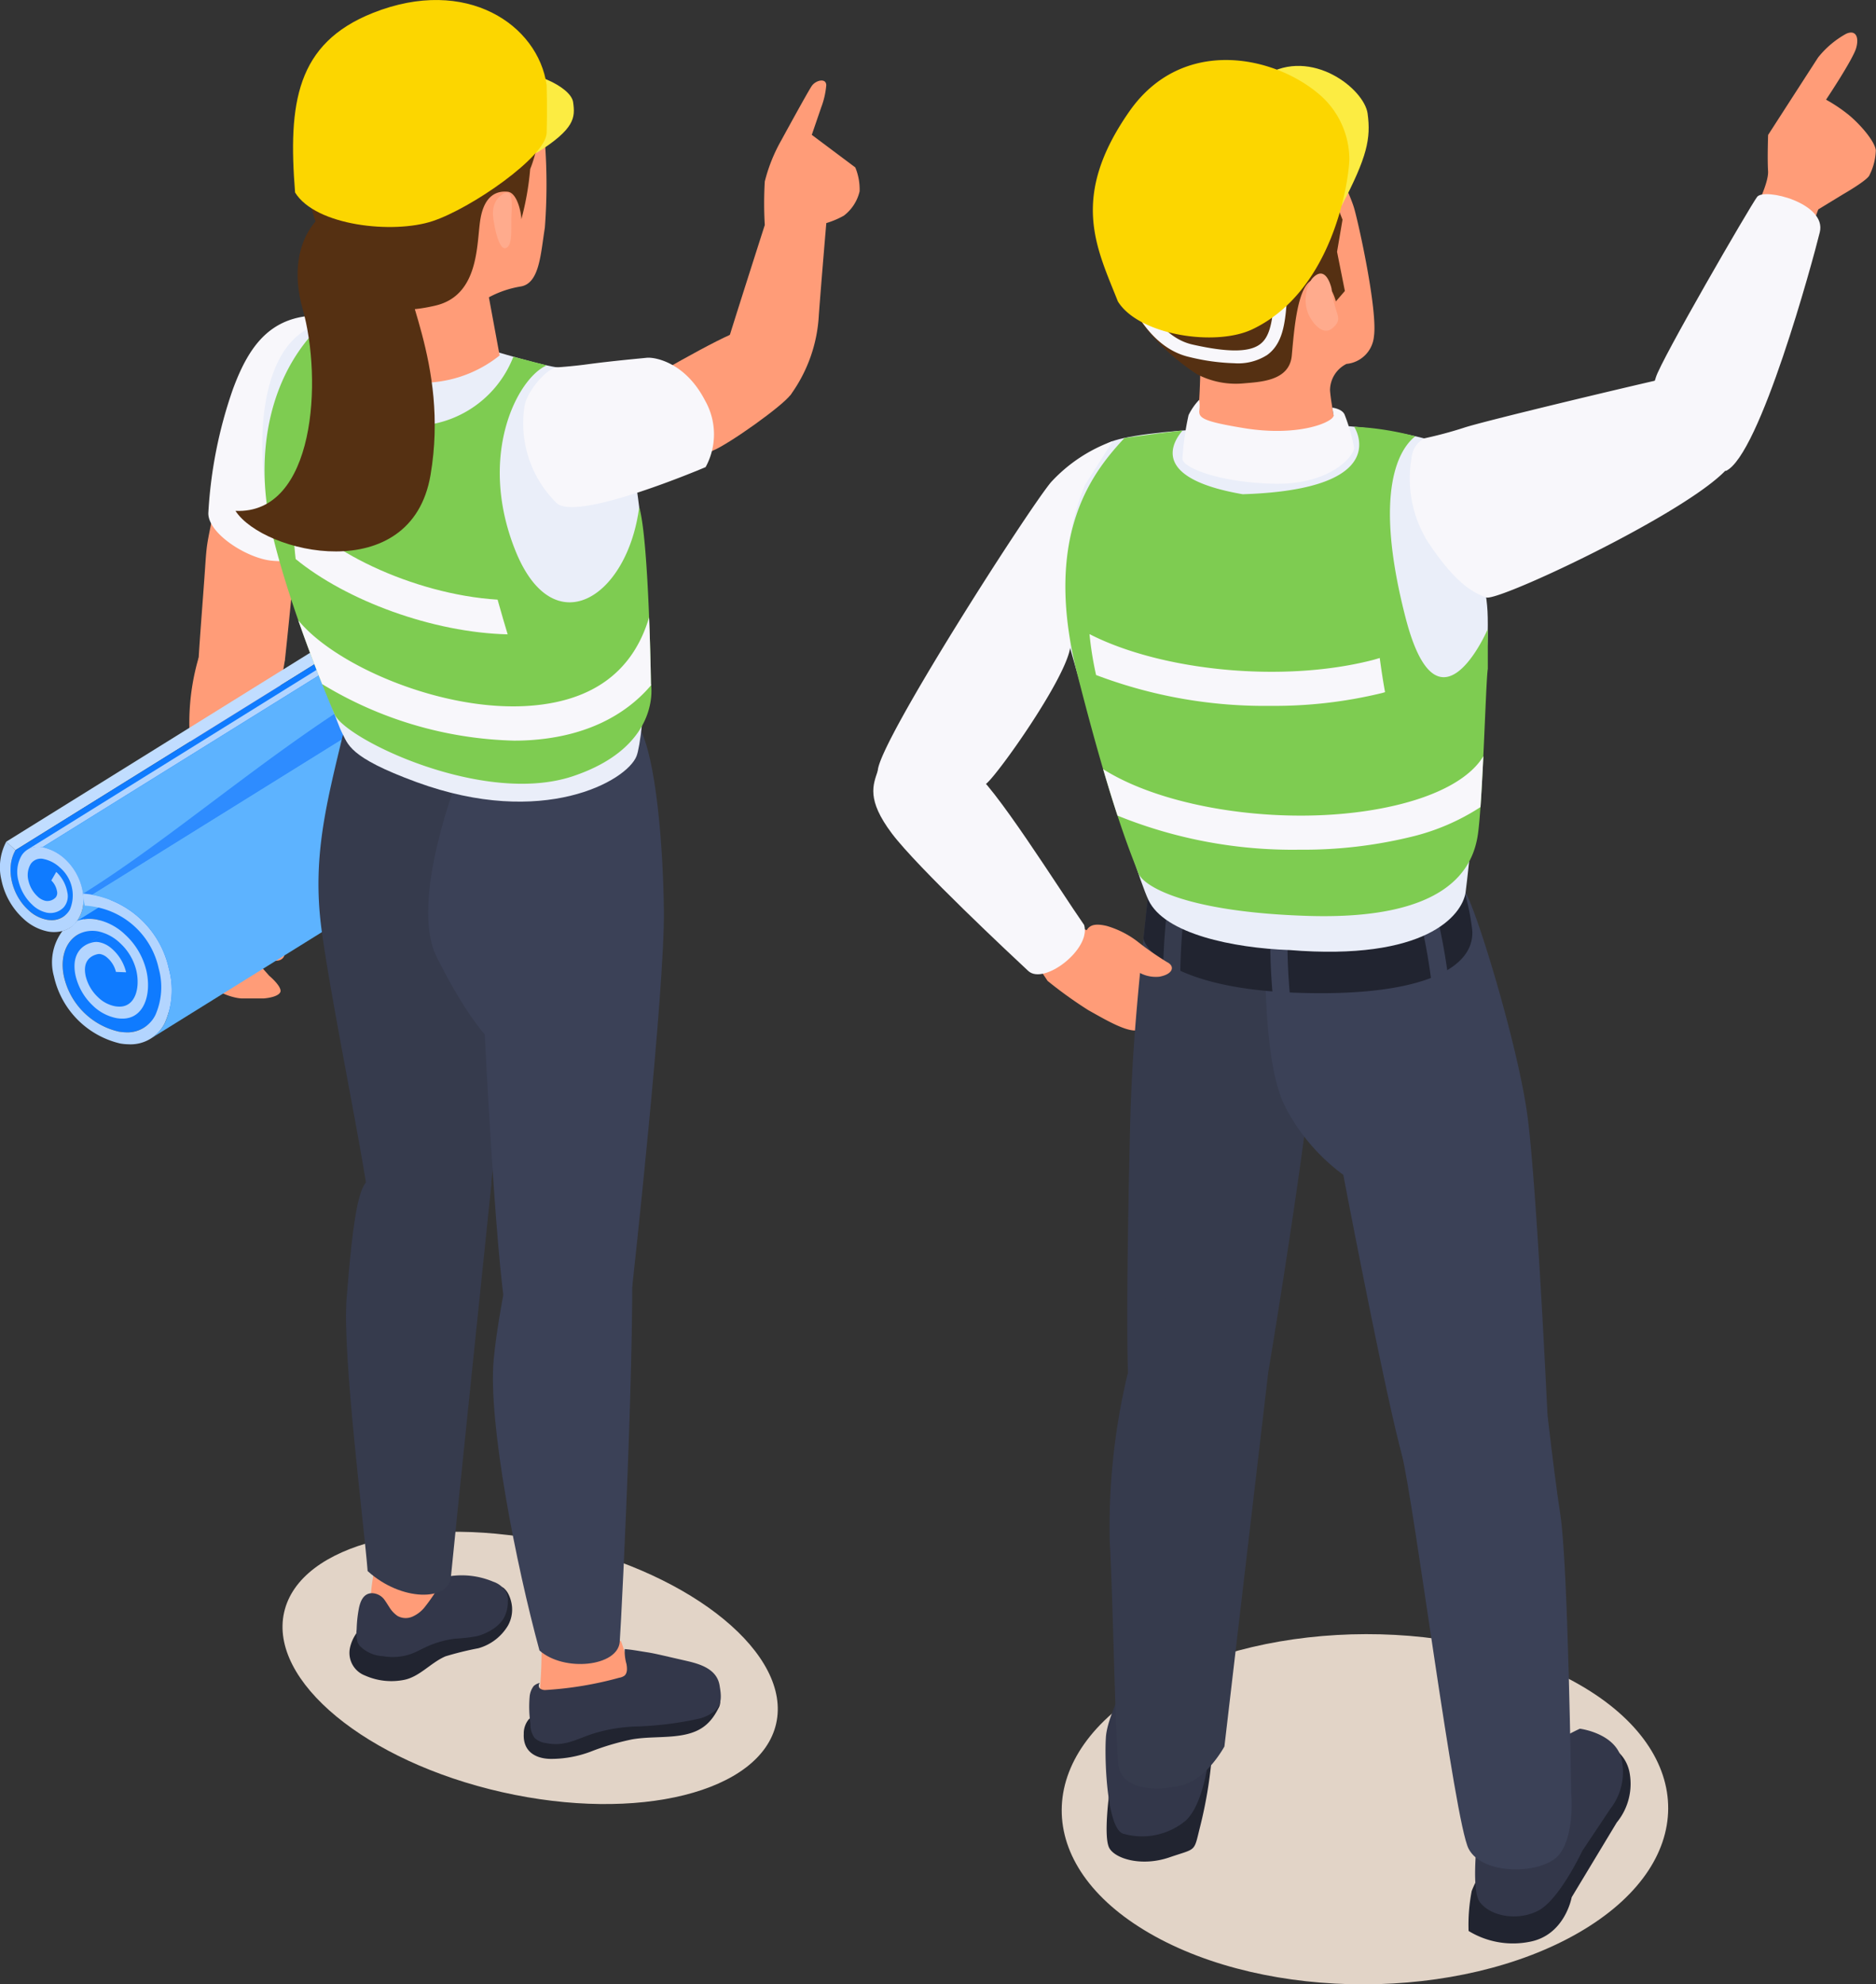 <svg xmlns="http://www.w3.org/2000/svg" xmlns:xlink="http://www.w3.org/1999/xlink" width="194.764" height="205.941" viewBox="0 0 194.764 205.941">
  <rect x="0" y="0" width="194.764" height="205.941" fill="#333333" stroke="none"/>
  <defs>
    <clipPath id="clip-path">
      <path id="Path_209778" data-name="Path 209778" d="M1.7,50.626A4.87,4.87,0,0,1,4.044,51.86,6.012,6.012,0,0,1,5.9,55.447a4.517,4.517,0,0,1,.044.525,3.756,3.756,0,0,1-.457,1.988,2.7,2.7,0,0,1-.205.312,2.751,2.751,0,0,1-.782.723L48.431,31.7a2.718,2.718,0,0,0,.782-.723,2.939,2.939,0,0,0,.205-.312,3.762,3.762,0,0,0,.457-1.988,5.163,5.163,0,0,0-.042-.525,6.03,6.03,0,0,0-1.864-3.587,4.848,4.848,0,0,0-2.347-1.235Z" transform="translate(-1.697 -23.328)" fill="none"/>
    </clipPath>
    <linearGradient id="linear-gradient" x1="0.017" y1="2.836" x2="0.061" y2="2.836" gradientUnits="objectBoundingBox">
      <stop offset="0" stop-color="#036ede"/>
      <stop offset="0.116" stop-color="#036ede"/>
      <stop offset="0.389" stop-color="#2e8cff"/>
      <stop offset="0.578" stop-color="#3e99ff"/>
      <stop offset="0.851" stop-color="#5db3ff"/>
      <stop offset="1" stop-color="#5db3ff"/>
    </linearGradient>
    <clipPath id="clip-path-2">
      <path id="Path_209783" data-name="Path 209783" d="M3.681,52.526a9.965,9.965,0,0,1,7.966,7.691,8.412,8.412,0,0,1-.424,5.624,4.114,4.114,0,0,1-1.458,1.606l43.927-27.3a4.113,4.113,0,0,0,1.458-1.606,8.411,8.411,0,0,0,.426-5.624,9.975,9.975,0,0,0-7.969-7.693Z" transform="translate(-3.681 -25.226)" fill="none"/>
    </clipPath>
    <linearGradient id="linear-gradient-2" x1="-0.045" y1="2.407" x2="-0.005" y2="2.407" xlink:href="#linear-gradient"/>
  </defs>
  <g id="Group_60559" data-name="Group 60559" transform="translate(-834.47 -547.435)">
    <g id="Group_60547" data-name="Group 60547" transform="translate(834.47 547.435)">
      <g id="Group_60334" data-name="Group 60334" transform="translate(0 50.543)">
        <path id="shadow" d="M62.535,79.4C60.926,86.518,48.186,89.7,34.081,86.516S9.845,74.968,11.453,67.849,25.8,57.541,39.91,60.73,64.144,72.275,62.535,79.4" transform="translate(18.045 48.936)" fill="#e2d4c7"/>
        <path id="Path_209758" data-name="Path 209758" d="M26.375,71.061a6.741,6.741,0,0,0-1.856-.182c-1.336-.008-1.975-2.448-3.309-2.456l1.622-9c-2.812-.346-4.164.185-6.989,0a65.194,65.194,0,0,1-.58,8.049c-.088.756-.372,2.017-.439,3.218l0,0,0,.01c-.068,1.18.07,2.3.806,2.817a2.055,2.055,0,0,0,.988.291,19.66,19.66,0,0,0,7.077-1.034c1.544-.421,2.508,1.515,3.467.234a1.382,1.382,0,0,0,.333-.842c-.021-.561-.58-.951-1.12-1.107" transform="translate(23.681 44.292)" fill="#ff9c78"/>
        <path id="Path_209759" data-name="Path 209759" d="M14,69.75l-.008.055a2.512,2.512,0,0,0,1.593,2.752,6.731,6.731,0,0,0,4.008.455c1.645-.309,2.8-1.793,4.34-2.451a32.58,32.58,0,0,1,3.415-.839,5.226,5.226,0,0,0,3.056-2.329,3.4,3.4,0,0,0,.32-2.6,3.351,3.351,0,0,0-.273-.715,2.108,2.108,0,0,0-.434-.569.408.408,0,0,0-.3-.13,2.126,2.126,0,0,1,.117.582,1.1,1.1,0,0,1-.049.47,2.923,2.923,0,0,1-.816.738,10.029,10.029,0,0,1-1.89,1.185,19.8,19.8,0,0,1-4.119,1.365,12.233,12.233,0,0,1-4.073.439,20.994,20.994,0,0,0-2.207-.247c-.478,0-1.063-.27-1.053-.837a6.239,6.239,0,0,0-.9,1.034A4.166,4.166,0,0,0,14,69.75" transform="translate(22.319 50.794)" fill="#212430"/>
        <path id="Path_209760" data-name="Path 209760" d="M17.643,66.2a2.922,2.922,0,0,0,.86.923,1.735,1.735,0,0,0,1.513.086,3.373,3.373,0,0,0,1.25-.928,18.686,18.686,0,0,0,1.853-2.789,1.042,1.042,0,0,1,.27-.33,1.062,1.062,0,0,1,.434-.146,8.4,8.4,0,0,1,4.621.556A2.439,2.439,0,0,1,29.809,64.7a2.17,2.17,0,0,1,.146.956,3.514,3.514,0,0,1-.483,1.8,3.752,3.752,0,0,1-1.227,1.128,5.406,5.406,0,0,1-1.531.647,17.633,17.633,0,0,1-2.2.25,9.9,9.9,0,0,0-2.95.821c-.6.27-1.167.6-1.788.808A5.817,5.817,0,0,1,17,71.3a3.646,3.646,0,0,1-2.378-1.029,1.642,1.642,0,0,1-.27-.426,3.443,3.443,0,0,1-.094-1.333,13.383,13.383,0,0,1,.211-2.058c.14-.79.465-1.713,1.429-1.692a1.656,1.656,0,0,1,1.279.73c.161.223.307.47.465.71" transform="translate(22.769 50.041)" fill="#33374a"/>
        <path id="Path_209761" data-name="Path 209761" d="M21.663,70.076a1.689,1.689,0,0,0-.229.192,2.3,2.3,0,0,0-.509,1.51c-.088,1.791,1.193,2.589,2.872,2.586a11.678,11.678,0,0,0,4.021-.733,26.224,26.224,0,0,1,4.387-1.3c1.422-.239,2.875-.174,4.307-.315,2.248-.223,3.6-.886,4.606-2.877a1.308,1.308,0,0,0,.2-.736c-.083-.639-.938-.78-1.58-.749q-6.078.285-12.106,1.151c-1.17.166-2.373.2-3.524.473a7.643,7.643,0,0,0-2.446.8" transform="translate(33.452 57.636)" fill="#212430"/>
        <path id="Path_209762" data-name="Path 209762" d="M26.94,72.085c-4.031-1.523-5.676.01-5.351-1.388a46.689,46.689,0,0,0,.164-5.2c1.429.081,2.859.13,4.288.156q1.076.019,2.147.021c.429,0,1.526.177,1.788-.143.333.7.343,1.388.933,2a6.159,6.159,0,0,0,.533.476,5.824,5.824,0,0,1,1.4,1.352c.4.665.839,1.312,1.284,1.957Z" transform="translate(34.457 54.187)" fill="#ff9c78"/>
        <path id="Path_209763" data-name="Path 209763" d="M31.821,73.9a16.476,16.476,0,0,0-4.372.834c-1.637.593-2.776,1.227-4.538.871a2.136,2.136,0,0,1-1.193-.53,2.306,2.306,0,0,1-.437-1.479,12.109,12.109,0,0,1-.081-2.859,2.132,2.132,0,0,1,.418-1.058,1.406,1.406,0,0,1,.634-.322.423.423,0,0,0,.008.572.9.9,0,0,0,.6.164A37.164,37.164,0,0,0,30.5,68.82a1.267,1.267,0,0,0,.535-.211c.325-.273.286-.777.218-1.2a4.8,4.8,0,0,1-.185-1.562c.749.057,1.526.208,2.272.322.587.088,1.164.221,1.739.351.811.187,1.624.374,2.435.559,1.458.335,3.119.868,3.4,2.529.159.956.315,1.908-.481,2.638a4.029,4.029,0,0,1-1.661.824,35.223,35.223,0,0,1-6.952.821" transform="translate(33.791 54.757)" fill="#33374a"/>
        <path id="Path_209764" data-name="Path 209764" d="M33.861,50.886c.985,5.315-.806,41.65-1.006,44.218S27.07,98.256,24.523,96c-2.412-8.839-5.349-23.643-4.756-30.172s3.581-18.739,3.581-18.739Z" transform="translate(31.485 24.749)" fill="#3b4157"/>
        <path id="Path_209765" data-name="Path 209765" d="M22.385,46.2c-3.025-.434-5.609.5-6.921,4.426s-1.606,13.884-.632,19.851,1.133,4.335,1.892,8.566a107.992,107.992,0,0,1,1.484,11.989c-.107.7,5.531-.45,5.531-.45s1.37-32.018,4.083-38.2c-2.55-5.479-5.437-6.183-5.437-6.183" transform="translate(22.797 23.179)" fill="#ff9c78"/>
        <path id="Path_209766" data-name="Path 209766" d="M9.981,19.447c-1.138,6.238-1.128,5.123-1.346,8.377s-.769,9.9-.715,10.716,3.623,2.55,5.824,1.575A7.192,7.192,0,0,0,16.923,37.4S18.311,24.572,18.2,22.675s-8.223-3.228-8.223-3.228" transform="translate(12.659 -19.447)" fill="#ff9c78"/>
        <path id="Path_209767" data-name="Path 209767" d="M11.63,25.9c-1.682.164-2.711-.486-3.173,1.193a24.105,24.105,0,0,0-.569,10.469C8.7,42.6,8.971,50.413,8.971,50.413a67.063,67.063,0,0,0-.081,6.755,9.857,9.857,0,0,0,1.016,3.62c.53.894,2.4,1.424,3.134,1.424h2.238s1.383-.083,1.708-.611-1.138-1.749-1.138-1.749l-2.116-2.4-.286-3.171,1.18.65a10.648,10.648,0,0,0,.691,2.521c.489,1.058,1.871,1.1,2.116.286s-.691-4.151-.691-4.151-.286-2.441-.405-3.132-1.913-2.318-1.913-2.318l.244-4.556,2.82-16.491Z" transform="translate(12.094 -9.135)" fill="#ff9c78"/>
        <path id="Path_209768" data-name="Path 209768" d="M.247,50.406l43.927-27.3.962.876L1.209,51.282Z" transform="translate(0.394 -13.593)" fill="#c1ddff"/>
        <path id="Path_209769" data-name="Path 209769" d="M49.77,30.379,5.843,57.677A2.234,2.234,0,0,1,4.7,58a2.94,2.94,0,0,1-.5-.042,3.862,3.862,0,0,1-1.921-1C.486,55.338-.114,52.546.936,50.743l43.927-27.3c-1.047,1.8-.45,4.593,1.341,6.22a3.883,3.883,0,0,0,1.921,1,2.939,2.939,0,0,0,.5.042,2.227,2.227,0,0,0,1.146-.325" transform="translate(0.67 -13.054)" fill="#0f7bff"/>
        <path id="Path_209770" data-name="Path 209770" d="M46.421,26.87a2.721,2.721,0,0,0,.738-.322L3.232,53.848a2.835,2.835,0,0,1-.738.32c13.177-8.19,29.712-21.078,43.927-27.3" transform="translate(3.988 -8.092)" fill="#b3d5ff"/>
        <path id="Path_209771" data-name="Path 209771" d="M4.011,54.131l43.927-27.3c-1.206.749-1.791,2.391-1.37,4.322a7.567,7.567,0,0,0,5.682,5.7,4.868,4.868,0,0,0,.7.073,3.375,3.375,0,0,0,1.918-.486L10.94,63.745a3.4,3.4,0,0,1-1.918.483,4.87,4.87,0,0,1-.7-.073,7.559,7.559,0,0,1-5.682-5.7c-.421-1.928.164-3.574,1.37-4.322" transform="translate(4.006 -7.637)" fill="#0f7bff"/>
        <path id="Path_209772" data-name="Path 209772" d="M47.316,27.3c.047-.029.094-.055.143-.081Q25.494,40.873,3.532,54.522c-.049.026-.1.052-.143.081L47.316,27.3" transform="translate(5.418 -7.011)" fill="#b3d5ff"/>
        <path id="Path_209773" data-name="Path 209773" d="M1.775,51.158,45.7,23.86a1.146,1.146,0,0,0-.369.372,2.285,2.285,0,0,0-.218,1.744,3.167,3.167,0,0,0,.917,1.593,1.76,1.76,0,0,0,.871.478,1.094,1.094,0,0,0,.777-.161L3.75,55.184a1.076,1.076,0,0,1-.777.161,1.754,1.754,0,0,1-.868-.478,3.167,3.167,0,0,1-.917-1.593,2.276,2.276,0,0,1,.218-1.744,1.146,1.146,0,0,1,.369-.372" transform="translate(1.773 -12.39)" fill="#0f7bff"/>
        <path id="Path_209774" data-name="Path 209774" d="M4.094,54.99l43.927-27.3a1.714,1.714,0,0,0-.619,2.04,4.429,4.429,0,0,0,1.276,2.183,3.46,3.46,0,0,0,1.77.936,2.555,2.555,0,0,0,.486.039,1.663,1.663,0,0,0,.871-.239L7.875,59.949A1.65,1.65,0,0,1,7,60.188a2.554,2.554,0,0,1-.486-.039,3.463,3.463,0,0,1-1.767-.936,4.4,4.4,0,0,1-1.279-2.181,1.714,1.714,0,0,1,.621-2.043" transform="translate(5.423 -6.263)" fill="#0f7bff"/>
        <path id="Path_209775" data-name="Path 209775" d="M1.1,50.9,45.023,23.6a2.192,2.192,0,0,1,1.559-.244L2.655,50.652A2.2,2.2,0,0,0,1.1,50.9" transform="translate(1.752 -13.268)" fill="#b3d5ff"/>
        <path id="Path_209776" data-name="Path 209776" d="M46.563,28.295,2.637,55.592a2.111,2.111,0,0,0,.387-.307A1.772,1.772,0,0,0,3.4,53.713a3.828,3.828,0,0,0-1.149-2.1l43.927-27.3a3.821,3.821,0,0,1,1.149,2.1,1.778,1.778,0,0,1-.372,1.575,2.229,2.229,0,0,1-.387.307" transform="translate(3.593 -11.666)" fill="#0f7bff"/>
        <path id="Path_209777" data-name="Path 209777" d="M49.972,27.758a4.694,4.694,0,0,1,1.541,2.5L7.587,57.553a4.691,4.691,0,0,0-1.541-2.5,2.82,2.82,0,0,0-1.258-.621,1.674,1.674,0,0,0-.645.013,2.718,2.718,0,0,0-.7.255Q25.4,41.049,47.371,27.4a2.815,2.815,0,0,1,.7-.252,1.674,1.674,0,0,1,.645-.013,2.793,2.793,0,0,1,1.258.621" transform="translate(5.507 -7.191)" fill="#0f7bff"/>
        <g id="Group_59963" data-name="Group 59963" transform="translate(4.41 10.086)" clip-path="url(#clip-path)">
          <rect id="Rectangle_32890" data-name="Rectangle 32890" width="59" height="53.302" transform="translate(-14.146 6.973) rotate(-26.244)" fill="url(#linear-gradient)"/>
        </g>
        <g id="Group_60332" data-name="Group 60332" transform="translate(0 14.908)">
          <path id="Path_209779" data-name="Path 209779" d="M4.41,34.183a4.917,4.917,0,0,1,2.35,1.232A6.033,6.033,0,0,1,8.621,39c.021.174.036.351.042.522A3.747,3.747,0,0,1,8.2,41.517,3.23,3.23,0,0,1,8,41.829a2.777,2.777,0,0,1-1.518,1.045,3.262,3.262,0,0,1-.808.112A3.385,3.385,0,0,1,5,42.934,5.225,5.225,0,0,1,2.427,41.6,7.485,7.485,0,0,1,.148,37.588a5.662,5.662,0,0,1,.5-3.977l.962.876c-1.047,1.8-.45,4.593,1.341,6.22a3.857,3.857,0,0,0,1.921,1,2.992,2.992,0,0,0,.5.044,2.15,2.15,0,0,0,1.884-1.1A3.786,3.786,0,0,0,6.24,36.311a3.525,3.525,0,0,0-1.687-.9,1.257,1.257,0,0,0-1.372.525,2.274,2.274,0,0,0-.221,1.744,3.182,3.182,0,0,0,.92,1.591,1.731,1.731,0,0,0,.868.481,1.186,1.186,0,0,0,1.04-.369.746.746,0,0,0,.127-.65,2.042,2.042,0,0,0-.587-1.1l.512-.889a3.8,3.8,0,0,1,1.146,2.1,1.762,1.762,0,0,1-.372,1.575,1.915,1.915,0,0,1-1.726.561,3.071,3.071,0,0,1-1.528-.819,4.949,4.949,0,0,1-1.445-2.485,3.437,3.437,0,0,1,.325-2.633,2,2,0,0,1,2.17-.86" transform="translate(0 -11.706)" fill="#b3d5ff"/>
          <path id="Path_209780" data-name="Path 209780" d="M47.243,25.183a9.547,9.547,0,0,1,.949.114L4.265,52.6c-.312-.052-.629-.091-.949-.114,13.177-8.19,28.868-23.563,43.927-27.3" transform="translate(5.302 -25.183)" fill="#2e8cff"/>
          <path id="Path_209781" data-name="Path 209781" d="M54.217,31.625c.411,1.874.029,3.8-1.209,4.572L9.082,63.494c1.237-.769,1.619-2.7,1.209-4.572a7.435,7.435,0,0,0-2.217-3.8,6.054,6.054,0,0,0-3-1.575,4.324,4.324,0,0,0-.567-.06,3.912,3.912,0,0,0-1.429.213L47,26.4a3.913,3.913,0,0,1,1.429-.213,3.848,3.848,0,0,1,.567.06,6.023,6.023,0,0,1,3,1.575,7.435,7.435,0,0,1,2.217,3.8" transform="translate(4.921 -23.576)" fill="#0f7bff"/>
          <path id="Path_209782" data-name="Path 209782" d="M6.23,35.8A9.965,9.965,0,0,1,14.2,43.491a8.4,8.4,0,0,1-.426,5.624,3.966,3.966,0,0,1-3.805,2.2,5.245,5.245,0,0,1-.834-.083,9.2,9.2,0,0,1-6.872-6.963,5.408,5.408,0,0,1,.886-4.712A2.776,2.776,0,0,0,4.66,38.514,3.921,3.921,0,0,1,6.089,38.3a3.847,3.847,0,0,1,.567.06,6.023,6.023,0,0,1,3,1.575,7.417,7.417,0,0,1,2.217,3.8c.53,2.409-.255,4.91-2.479,4.917a3.528,3.528,0,0,1-.637-.052A4.868,4.868,0,0,1,6.3,47.3a6.2,6.2,0,0,1-1.786-3.082c-.408-1.838.268-3.14,1.8-3.485a1.612,1.612,0,0,1,.642-.01,2.767,2.767,0,0,1,1.258.621,4.679,4.679,0,0,1,1.541,2.5L8.7,43.805a2.842,2.842,0,0,0-.941-1.51,1.53,1.53,0,0,0-.663-.338.841.841,0,0,0-.3.005c-.616.14-1.6.624-1.235,2.287a4.426,4.426,0,0,0,1.279,2.183,3.472,3.472,0,0,0,1.767.936,3.063,3.063,0,0,0,.486.039c1.591-.01,2.131-1.887,1.734-3.7a5.706,5.706,0,0,0-1.695-2.89A4.713,4.713,0,0,0,6.8,39.587a3.647,3.647,0,0,0-.439-.044c-2.277-.065-3.644,2.069-3.056,4.754A7.57,7.57,0,0,0,8.99,50a5.311,5.311,0,0,0,.7.073,3.239,3.239,0,0,0,3.108-1.8,7.185,7.185,0,0,0,.343-4.816,8.274,8.274,0,0,0-6.729-6.425,8.753,8.753,0,0,0-.949-.109l-.14-.715a5.16,5.16,0,0,0-.042-.525,9.545,9.545,0,0,1,.949.114" transform="translate(3.337 -8.388)" fill="#b3d5ff"/>
        </g>
        <g id="Group_59967" data-name="Group 59967" transform="translate(9.567 15.02)" clip-path="url(#clip-path-2)">
          <rect id="Rectangle_32892" data-name="Rectangle 32892" width="65.647" height="61.03" transform="matrix(0.897, -0.442, 0.442, 0.897, -16.745, 8.255)" fill="url(#linear-gradient-2)"/>
        </g>
      </g>
      <path id="Path_209784" data-name="Path 209784" d="M23.859,13.144c-8.086-1.993-11,1.689-13.008,7.168A46.61,46.61,0,0,0,8.327,33.019c-.161,2.116,3.914,4.761,6.573,5.032s5.232-.66,5.77-2.139,3.189-22.768,3.189-22.768" transform="translate(13.307 20.141)" fill="#f8f7fb"/>
      <path id="Path_209785" data-name="Path 209785" d="M15.768,28.527c-2.061,8.678-3.8,14.43-2.713,22.456s4.855,25.928,4.964,29.075,8.894,4.231,10.2,2.929a16.429,16.429,0,0,0,2.061-2.5s1.656-14.321,2.417-23S30.3,30.372,30.3,30.372Z" transform="translate(20.343 45.615)" fill="#363b4d"/>
      <path id="Path_209786" data-name="Path 209786" d="M20.37,34.227S15.055,47.461,17.984,53.32s4.99,8.028,4.99,8.028S24.341,88.939,25.428,91s5.682,1.266,7.852.616,5.011-4.075,5.011-4.075,3.4-30.731,3.285-39.118S40.476,31.2,38.74,29.135s-18.37,5.092-18.37,5.092" transform="translate(27.348 45.992)" fill="#3b4157"/>
      <path id="Path_209787" data-name="Path 209787" d="M49.3,29.906c1.952,12.8.764,26.222.036,28.083-1.014,2.594-9.726,7.511-22.851,2.7-7.116-2.612-7.088-3.932-7.776-5.219s-6.435-18-7.659-23.94-.923-16.494,5.263-18.339,19.358,3.592,24.764,4.46,7.68,6.835,7.68,6.835Z" transform="translate(16.751 20.478)" fill="#eaeef9"/>
      <path id="Path_209788" data-name="Path 209788" d="M17.381,12.921c-6.6,5.562-7.789,14.539-6.157,21.881s5.507,16.818,6.62,19.4S33.328,63.73,42.6,60.613s8.086-9.567,8.086-9.567-.216-14.976-1.222-18.354c-1.227,9.453-8.941,14.321-12.871,4.47s.221-17.832,3.262-19.181l-3.454-.9a11.263,11.263,0,0,1-11.9,7.106c-9.2-.806-6.464-9.149-4.234-10.835s-2.888-.429-2.888-.429" transform="translate(16.897 19.938)" fill="#7ecc51"/>
      <path id="Path_209789" data-name="Path 209789" d="M36.4,37.364c5.216-.421,9.349-2.386,12.145-5.668a1.164,1.164,0,0,0-.018-.13s-.044-3.166-.19-6.913c-1.65,5.554-5.757,8.642-12.223,9.162-9.073.738-20.34-4.114-24.2-8.86.868,2.492,1.754,4.811,2.477,6.622a40.184,40.184,0,0,0,19.937,5.869c.7,0,1.4-.026,2.074-.081" transform="translate(19.052 39.419)" fill="#f8f7fb"/>
      <path id="Path_209790" data-name="Path 209790" d="M11.681,20.2c.042,1.773.133,3.792.335,5.513,5.284,4.32,14.23,7.631,22.011,7.815-.273-.9-.642-2.155-1.047-3.6-8.85-.548-18.552-5.328-21.3-9.728" transform="translate(18.678 32.306)" fill="#f8f7fb"/>
      <path id="Path_209791" data-name="Path 209791" d="M15.345,22.281a18.624,18.624,0,0,1-.372,7.1c-.47,1.541-.969,3.4-.969,3.4s1.689,2.264,6.841,2.534a12.916,12.916,0,0,0,8.634-2.825l-1.115-6.035a10.58,10.58,0,0,1,3.309-1.123c1.952-.325,2.061-3.379,2.5-6.092a59.162,59.162,0,0,0,0-9s-.6-6.183-3.8-7.433S15.345,22.281,15.345,22.281" transform="translate(22.392 4.4)" fill="#ff9c78"/>
      <path id="Path_209792" data-name="Path 209792" d="M34.676,21.366c.055-.27-.325-2.765-1.411-2.875s-2.386.325-2.82,2.765-.029,7.966-4.691,9.052S19.69,30.2,17.21,28.253C15.614,27.006,12,21.2,12.165,14.315s3.857-12.5,10.638-13.1C30.237-.25,34.585,3.443,35.765,5.743S36.958,12.8,35.6,16.134a29.638,29.638,0,0,1-.923,5.232" transform="translate(19.444 1.409)" fill="#553012"/>
      <path id="Path_209793" data-name="Path 209793" d="M19.84,11.036c-.135-.715-.489-2.207.788-3.129s1,1.276.975,2.469.135,2.9-.6,3.09-1.167-2.43-1.167-2.43" transform="translate(31.485 12.29)" fill="#ffab8d"/>
      <path id="Path_209794" data-name="Path 209794" d="M37.854,8.854l.977-2.849a8.451,8.451,0,0,0,.528-2.318c-.042-.772-1.1-.489-1.5.081s-3.173,5.656-3.173,5.656A17.019,17.019,0,0,0,32.973,13.7a39.071,39.071,0,0,0,0,4.515s-3.379,10.537-3.906,12.327,5.411,6.63,6.591,5.289a15.478,15.478,0,0,0,2.929-8.3c.283-3.784.775-9.52.775-9.52a8.864,8.864,0,0,0,1.827-.775,4.462,4.462,0,0,0,1.63-2.521,5.939,5.939,0,0,0-.45-2.482Z" transform="translate(46.425 5.141)" fill="#ff9c78"/>
      <path id="Path_209795" data-name="Path 209795" d="M41.668,14.561c-1.6-1.237-2.5-1.692-4.351-1.235S26.8,18.87,25.741,19.5s-2.311,5.817,1.9,6.812,5.208.1,6.861-.572,7.27-4.652,8.073-5.806-.91-5.377-.91-5.377" transform="translate(39.505 21.03)" fill="#ff9c78"/>
      <path id="Path_209796" data-name="Path 209796" d="M24.4,15.286c-1.092.081-3.166,2.563-3.371,4.029a11.581,11.581,0,0,0,3.329,10.053c2.074,1.993,15.47-3.73,15.47-3.73a7.1,7.1,0,0,0-.073-6.934c-2.048-3.945-5.2-4.5-6.048-4.411s-3.522.322-6.233.686c-1.541.208-3.075.307-3.075.307" transform="translate(33.429 22.839)" fill="#f8f7fb"/>
      <path id="Path_209797" data-name="Path 209797" d="M18.255,46.429c-2.025,3.7-3.085-2.622-4.377,14.167-.444,5.785,1.856,23.831,2.188,28.213,3.524,3.194,8.418,3.116,8.642.634s4.226-40.979,4.226-40.979Z" transform="translate(22.101 74.241)" fill="#363b4d"/>
      <path id="Path_209798" data-name="Path 209798" d="M24.166,8.477C18.752,6.624,14.3,11.783,16.377,19.1s1.336,21.341-6.971,20.972c2.893,4.45,18.245,8.01,20.249-3.709s-3.561-19.953-2.521-22.328-1.04-5.188-2.968-5.562" transform="translate(15.04 12.948)" fill="#553012"/>
      <path id="Path_209799" data-name="Path 209799" d="M24.069,11.278C28.093,8.749,28.093,7.6,27.872,6s-4.455-3.561-7.345-3.041,3.543,8.314,3.543,8.314" transform="translate(31.628 4.602)" fill="#fcec42"/>
      <path id="Path_209800" data-name="Path 209800" d="M38.035,8.826c-.889-6.23-8.307-11.347-18.024-7.49-7.964,3.16-8.834,9.37-8.093,18.643,2.152,3.485,10.212,4.314,14.266,2.973S37.96,16.243,38.035,13.8s0-4.969,0-4.969" transform="translate(18.717 0)" fill="#fcd600"/>
    </g>
    <g id="Group_60548" data-name="Group 60548" transform="translate(925.135 550.813)">
      <path id="shadow-2" data-name="shadow" d="M53.446,97.48c12.256,7.077,32.189,7.039,44.52-.081s12.4-18.628.14-25.7-32.186-7.039-44.52.081-12.4,18.628-.14,25.7" transform="translate(-24.733 99.8)" fill="#e2d4c7"/>
      <path id="Path_209801" data-name="Path 209801" d="M69.838,19.659s1.424-2.726,1.341-3.987.005-3.743.005-3.743,4.8-7.446,5.2-8.054a9.74,9.74,0,0,1,2.89-2.44c.975-.45,1.383.283,1.055,1.463S77.2,8.267,77.2,8.267a16.333,16.333,0,0,1,2.36,1.588c1.138.936,2.685,2.685,2.807,3.659a6.081,6.081,0,0,1-.65,2.565c-.164.528-2.726,1.993-2.726,1.993l-2.6,1.585-2.074,5.656Z" transform="translate(21.714 -1.301)" fill="#ff9c78"/>
      <path id="Path_209802" data-name="Path 209802" d="M40.656,40.245c.652.216,2.386,2.929,2.386,2.929a44.29,44.29,0,0,0,4.231,3.038c1.466.814,3.613,2.108,4.845,2.113s1.232-3.09,1.232-3.09l1.029-3.472s-2.823-2.963-5.151-3.254a10.6,10.6,0,0,1-4.395-1.845Z" transform="translate(-24.95 55.247)" fill="#ff9c78"/>
      <path id="Path_209803" data-name="Path 209803" d="M60.837,81.641a13.631,13.631,0,0,0-2.116,3.579,18.393,18.393,0,0,0-.325,4.151,8.834,8.834,0,0,0,6.264,1.138c3.743-.65,4.439-4.637,4.439-4.637l4.676-7.753a6.322,6.322,0,0,0,1.3-5.346c-.733-3.093-4.314-3.337-4.314-3.337Z" transform="translate(3.406 107.651)" fill="#212430"/>
      <path id="Path_209804" data-name="Path 209804" d="M46.078,69.435c-.517,1.627-1.869,9.276-1.869,9.276s-.621,4.556,0,5.694,3.387,1.954,6.235.977,2.521-.489,3.171-3.093a46.087,46.087,0,0,0,1.391-9.845,8.224,8.224,0,0,0-2.2-5.289Z" transform="translate(-19.71 104.005)" fill="#212430"/>
      <path id="Path_209805" data-name="Path 209805" d="M63.181,73.911c.977-2.441,6.347-4.881,6.347-4.881s3.987.486,4.392,3.5a6.191,6.191,0,0,1-1.219,4.8l-2.929,4.392s-2.36,5.045-4.556,6.186-5.011.569-6.087-.9,0-8.868,0-8.868Z" transform="translate(3.828 107.002)" fill="#33374a"/>
      <path id="Path_209806" data-name="Path 209806" d="M49.783,66.473c2.6-.977,4,.541,4.881,1.627s.083,7.324.083,7.324-.408,5.775-2.524,7.73A7.074,7.074,0,0,1,45.8,84.537c-1.708-.325-2.035-7.4-1.871-10.009s3.01-7.4,3.01-7.4Z" transform="translate(-19.783 102.411)" fill="#33374a"/>
      <path id="Path_209807" data-name="Path 209807" d="M47.225,34.64c-1.193,11.173-1.952,18.009-2.17,26.8s-.543,26.253,0,28.423,5.315,4.774,7.813,4.122A17,17,0,0,0,57.748,91.6l1.627-4.447S65.883,48.527,64.8,42.559s-9.96-7.919-9.96-7.919Z" transform="translate(-18.391 52.011)" fill="#363b4d"/>
      <path id="Path_209808" data-name="Path 209808" d="M50.215,38.619c.216,3.8-.216,15.08,2.279,19.745a20.277,20.277,0,0,0,5.965,6.942s4.99,26.146,6.4,30.053,6.945,3.9,9.437,3.254,5.359-8.447,5.359-8.447-1.128-24.1-2.1-31.152-5.1-20.72-6.4-23-20.938,2.6-20.938,2.6" transform="translate(-9.665 53.241)" fill="#3b4157"/>
      <path id="Path_209809" data-name="Path 209809" d="M46.183,35.679c-.478,4.481-.686,6.451-.772,7.277s2.6,5.227,15.649,5.718,18.768-2.461,18.469-6.5a24.8,24.8,0,0,0-2.446-8.187Z" transform="translate(-17.349 50.971)" fill="#212430"/>
      <path id="Path_209810" data-name="Path 209810" d="M46.218,46.983a63.11,63.11,0,0,1,.743-11.623l1.762.255A62.631,62.631,0,0,0,48,46.879Z" transform="translate(-16.111 53.162)" fill="#363b4d"/>
      <path id="Path_209811" data-name="Path 209811" d="M50.841,47.388a63.04,63.04,0,0,1-.211-11.644l1.778.109A62.887,62.887,0,0,0,52.6,47.138Z" transform="translate(-9.246 53.776)" fill="#3b4157"/>
      <path id="Path_209812" data-name="Path 209812" d="M58.288,46.914a62.514,62.514,0,0,0-2.134-11.085l1.715-.47a63.185,63.185,0,0,1,2.2,11.436Z" transform="translate(-0.168 53.16)" fill="#3b4157"/>
      <path id="Path_209813" data-name="Path 209813" d="M50.538,51.378s-3.787,6.511-4.629,9.2a68.053,68.053,0,0,0-1.819,17.247c.325,5.533.569,20.423.9,23.189s4.392,2.768,6.833,2.035,4.171-3.951,4.171-3.951l4.535-38.71-4.964-1.276Z" transform="translate(-19.541 78.776)" fill="#363b4d"/>
      <path id="Path_209814" data-name="Path 209814" d="M56.712,54.383c-.813.405-1.957,4.065-.613,9.518s5.484,38.149,6.947,41,7.81,2.685,9.44.569S73.7,99.12,73.7,99.12s-.312-23.584-1.125-28.87-1.814-14.659-1.814-14.659Z" transform="translate(-1.246 83.581)" fill="#3b4157"/>
      <path id="Path_209815" data-name="Path 209815" d="M66.038,71.453c-5.749-.216-12.941-1.658-14.594-5.2S43.689,41.619,42.28,36.413s1.949-16.065,4.988-17.583S65.144,16.977,69.7,16.977s10.843,1.333,11.168,1.661S86.326,29.9,86.651,36.3s-2.139,28.291-2.279,29.182c-.372,2.373-4.127,7.129-18.334,5.967" transform="translate(-22.883 23.767)" fill="#eaeef9"/>
      <path id="Path_209816" data-name="Path 209816" d="M56.3,22.185l2.888-4.569a16.181,16.181,0,0,0-6.412,4.268C50.339,24.813,34.879,48.9,34.8,51.827s.244,3.335,2.929,3.984,7.077-1.544,8.379-2.685,7.912-10.456,8.634-13.894c.205-1.518-.489-6.178-.361-8.7A26.758,26.758,0,0,1,56.3,22.185" transform="translate(-34.334 24.789)" fill="#f8f7fb"/>
      <path id="Path_209817" data-name="Path 209817" d="M38.008,30.318s-2.441-.244-2.929,1.222-1.193,2.981,1.463,6.508S49.074,50.8,50.7,52.314s6.563-2.279,5.8-4.774c-2.5-3.579-9.546-14.861-11.662-16.054s-6.836-1.167-6.836-1.167" transform="translate(-34.613 45.076)" fill="#f8f7fb"/>
      <path id="Path_209818" data-name="Path 209818" d="M43.416,40.316a2.95,2.95,0,0,0,2.739,1.463c1.193-.216,1.98-.325,1.98-.325a3.535,3.535,0,0,0,2.711.868c1.466-.27,1.627-1.112.788-1.518a32.286,32.286,0,0,1-3.147-2.2,9.733,9.733,0,0,0-3.09-1.546c-1.575-.379-2,.073-2.282.839a5.023,5.023,0,0,0,.3,2.415" transform="translate(-21.144 55.665)" fill="#ff9c78"/>
      <path id="Path_209819" data-name="Path 209819" d="M57.52,21.376a2.6,2.6,0,0,0-1.307,2.082,12.4,12.4,0,0,0,1.6,8.494c2.82,4.338,4.743,5.442,6.168,5.934S90.37,26.5,89.72,23s-3.342-8.709-7.329-7.815S63.659,19.6,61.66,20.269a41.9,41.9,0,0,1-4.14,1.107" transform="translate(-0.339 20.743)" fill="#f8f7fb"/>
      <path id="Path_209820" data-name="Path 209820" d="M48.3,25.716c0,.408.042,7.4-.489,9.887s-1.138,2.277,1.058,2.724a32.536,32.536,0,0,0,8.868.611,9.73,9.73,0,0,0,4.6-1.952c.408-.164-.489-3.62-.611-5.453a3.072,3.072,0,0,1,1.71-2.724,3.157,3.157,0,0,0,2.849-2.849c.405-2.726-1.63-11.919-2.077-13.385S61.6,6.228,59.934,5.7s-7.813,1.1-9.52,5.533S48.3,25.716,48.3,25.716" transform="translate(-14.31 5.581)" fill="#ff9c78"/>
      <path id="Path_209821" data-name="Path 209821" d="M68.311,25.4l-.936,1.084s-.65-2.711-2.318-2.264-2.012,5.188-2.256,7.872S59.482,34.835,57.653,35a8.692,8.692,0,0,1-4.72-.977,23.293,23.293,0,0,1-7.249-7.54C43.691,22.9,42.958,16.18,47.849,13.4c1.619-8.733,11-11.194,14.014-10.178s7.35,4.673,6.129,8.01c-.312.858-1.388,3.064-1.388,3.064l1.463,3.7L67.5,21.331Z" transform="translate(-19.353 1.422)" fill="#553012"/>
      <path id="Path_209822" data-name="Path 209822" d="M56.833,25.012a21.955,21.955,0,0,1-4.7-.639c-4.143-.933-6.139-5.341-7.6-8.559l-.34-.743,1.214-.559.34.751c1.344,2.963,3.181,7.017,6.677,7.808,3.61.813,5.824.813,6.965,0,.777-.554,1.177-1.552,1.388-3.449.356-3.212.343-11.6.343-11.683l1.336,0c0,.348.013,8.546-.351,11.833-.187,1.695-.554,3.4-1.941,4.387a5.585,5.585,0,0,1-3.337.855" transform="translate(-19.283 9.31)" fill="#f8f7fb"/>
      <path id="Path_209823" data-name="Path 209823" d="M52.536,11.482a3.972,3.972,0,0,0-.356,3.67c.694,1.424,1.713,2.105,2.469,1.466,1.021-.863.538-1.289.252-2.428a10.768,10.768,0,0,1-.322-1.7s-.561-2.7-2.043-1.006" transform="translate(-7.005 14.086)" fill="#ffab8d"/>
      <path id="Path_209824" data-name="Path 209824" d="M66.217,30.168c-.977-1.791-.489-1.63,0-3.379S76,9.014,76.736,8.037s7.241.652,6.508,3.662-6.235,23.2-9.757,24.782c-3.6-1.752-7.27-6.313-7.27-6.313" transform="translate(15.021 9.019)" fill="#f8f7fb"/>
      <path id="Path_209825" data-name="Path 209825" d="M62.65,17.559c.112.647-3.509,2.3-9.341,1.336-4.148-.684-4.668-1.034-4.6-1.817a3.8,3.8,0,0,0-.016-1.11,6.19,6.19,0,0,0-1.1,1.583,28.785,28.785,0,0,0-.634,4.507c-.075.891,3.737,2.5,9.562,2.615s8.294-2.924,8.257-3.74a18.842,18.842,0,0,0-.962-3.374c-.224-.668-1.3-.782-1.3-.782Z" transform="translate(-14.863 22.153)" fill="#f8f7fb"/>
      <path id="Path_209826" data-name="Path 209826" d="M58.8,17.145c2.661-5.073,3.049-6.981,2.7-9.562S55.661.7,50.889,3.6C46.349,6.348,58.8,17.145,58.8,17.145" transform="translate(-10.18 0.829)" fill="#fcec42"/>
      <path id="Path_209827" data-name="Path 209827" d="M67.009,6.069C62.278,1.918,52.657-.125,47.167,7.738,40.93,16.67,43.789,21.9,45.98,27.451c2.152,3.485,10.087,4.725,13.947,2.9,8.314-3.938,10.012-15.194,10.087-17.642a8.921,8.921,0,0,0-3-6.638" transform="translate(-20.589 0.453)" fill="#fcd600"/>
      <path id="Path_209828" data-name="Path 209828" d="M48.427,18.206c-3.194,3.446-8.418,9.811-5.055,23.9,3.808,15.093,5.934,19.727,6.464,21.219s5.216,4.1,17.635,4.486c14.586.45,17.149-4.993,17.648-8.5s.821-16.023,1.024-17.135V38.037S81.009,50.013,77.614,36.9c-3.472-13.424-.559-17.645,1-18.864a30.221,30.221,0,0,0-6.349-.993s4.288,6.505-11.566,7.007c-8.4-1.448-8-4.535-6.253-6.609-1.2.107-6.017.769-6.017.769" transform="translate(-22.345 23.866)" fill="#7ecc51"/>
      <path id="Path_209829" data-name="Path 209829" d="M75.722,38.58a22.969,22.969,0,0,0,7.249-3.1c.109-1.544.208-3.413.3-5.284-1.258,2.1-4.208,3.844-8.437,4.938-10.045,2.6-23.878.938-31.038-3.589.561,1.913,1.058,3.5,1.492,4.821a48.371,48.371,0,0,0,18.9,3.537A47.2,47.2,0,0,0,75.722,38.58" transform="translate(-19.934 44.903)" fill="#f8f7fb"/>
      <path id="Path_209830" data-name="Path 209830" d="M73.382,27.8c-.231.065-.45.138-.689.2-9.341,2.415-21.962,1.149-29.445-2.68a34.85,34.85,0,0,0,.684,4.247,49.346,49.346,0,0,0,18.115,3.2,47.186,47.186,0,0,0,11.537-1.323c.12-.031.231-.065.348-.1-.195-1.071-.382-2.264-.551-3.55" transform="translate(-20.803 37.111)" fill="#f8f7fb"/>
    </g>
  </g>
</svg>
